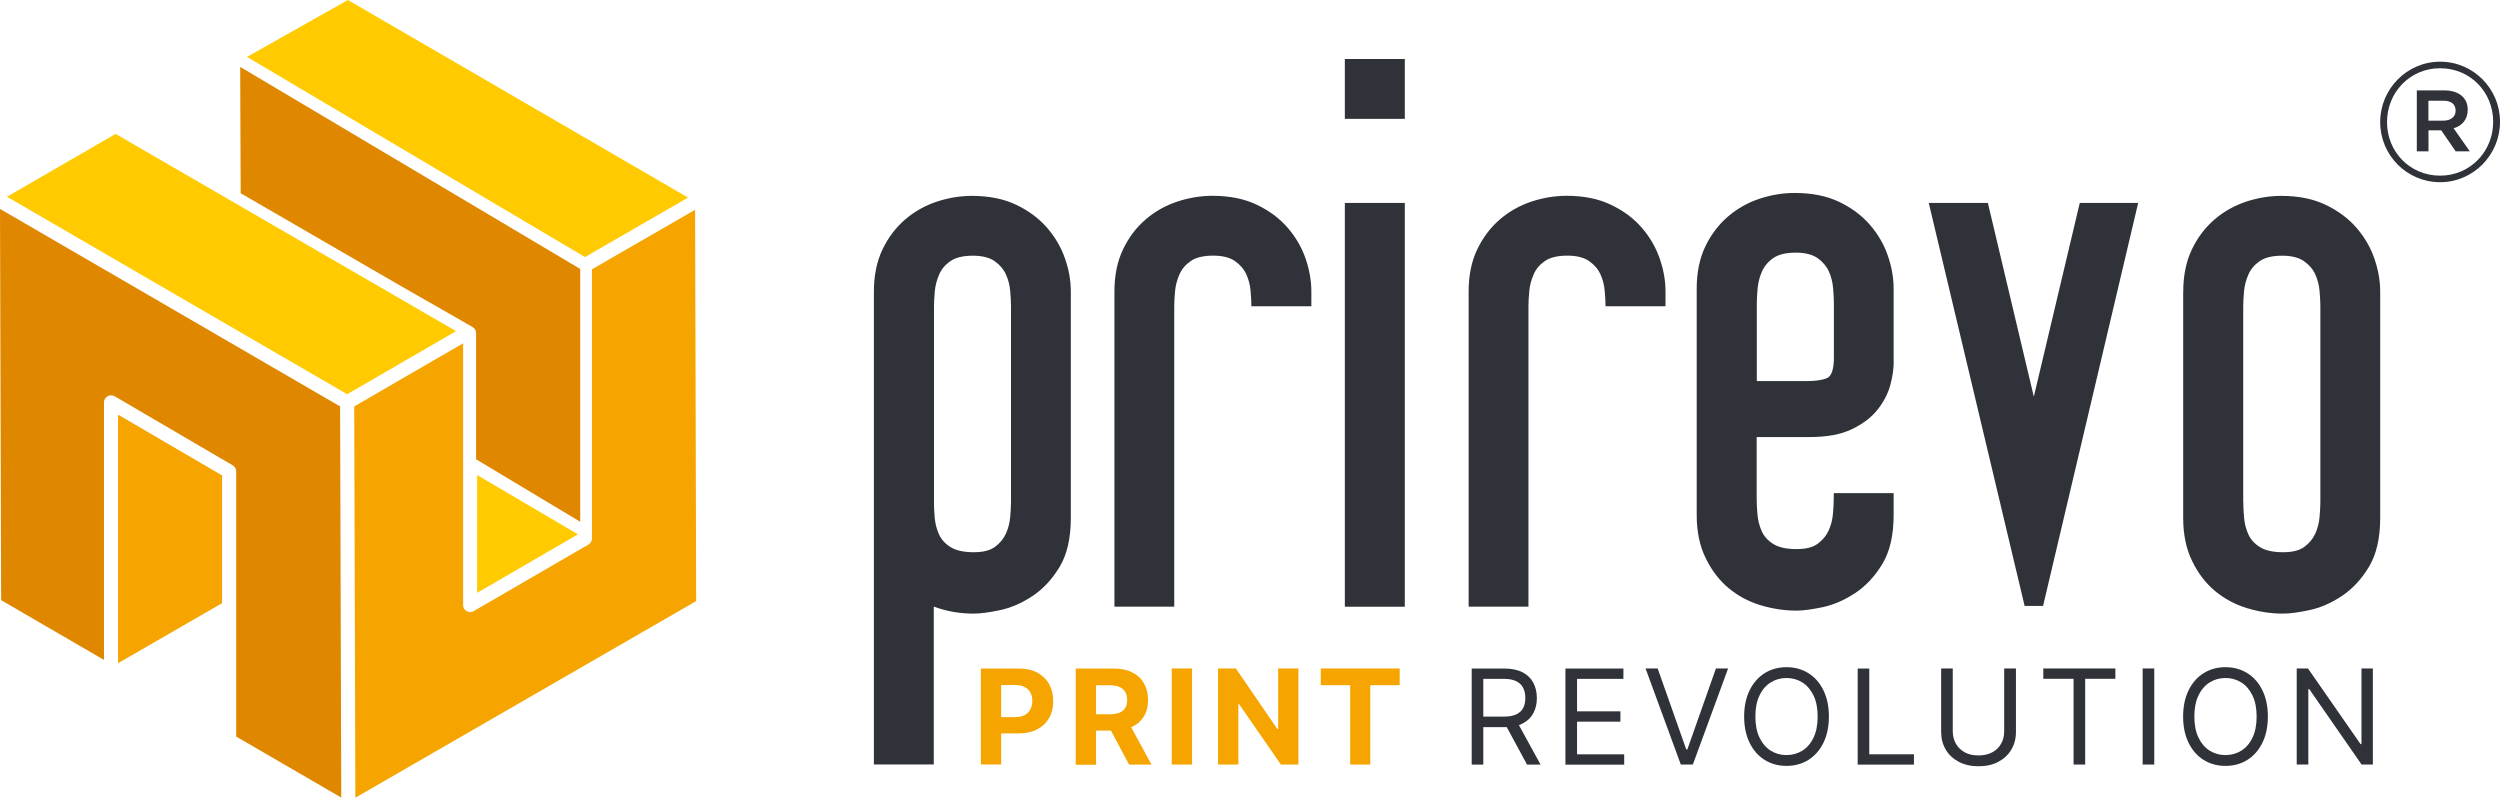 <svg xmlns="http://www.w3.org/2000/svg" id="uuid-8d73fe70-c416-44bc-81e2-8d804b6aa38b" width="350.99" height="112" viewBox="0 0 350.99 112"><defs><style>.uuid-5d63510f-176e-4d03-9501-a0bd7dae8b38{fill:none;}.uuid-d5695891-6b2f-409c-9a03-4861dd81d186{fill:#f6a500;}.uuid-47549817-8b83-4e2f-9971-d0de8ad50393{fill:#ffcb00;}.uuid-b9f4c8a0-2f3f-4150-bd39-9a649bbc6e25{fill:#e08700;}.uuid-038feed3-8704-49cf-8196-a76b2921e54d{fill:#2f3339;}</style></defs><line class="uuid-5d63510f-176e-4d03-9501-a0bd7dae8b38" x1=".98" y1="84.73" x2=".82" y2="29.78"></line><g><path class="uuid-038feed3-8704-49cf-8196-a76b2921e54d" d="m122.69,107.35V40.94c0-2.25.4-4.22,1.2-5.9.8-1.68,1.86-3.08,3.17-4.21s2.79-1.96,4.43-2.51c1.64-.54,3.29-.82,4.97-.82,2.4,0,4.48.42,6.23,1.26s3.18,1.91,4.32,3.22c1.13,1.31,1.97,2.75,2.51,4.31.55,1.57.82,3.11.82,4.64v31.79c0,2.84-.53,5.13-1.58,6.88-1.06,1.75-2.33,3.11-3.83,4.1-1.49.98-3.01,1.64-4.53,1.96-1.53.33-2.77.49-3.72.49-1.97,0-3.83-.33-5.58-.99v22.17h-8.42v.02Zm8.43-36.92c0,.66.04,1.4.11,2.24s.27,1.62.6,2.35c.33.73.87,1.33,1.64,1.8.76.47,1.84.71,3.22.71s2.31-.25,3.01-.76c.69-.51,1.2-1.13,1.53-1.86s.53-1.51.6-2.35.11-1.55.11-2.13v-27.42c0-.58-.04-1.29-.11-2.13s-.27-1.62-.6-2.35-.86-1.35-1.58-1.86c-.73-.51-1.75-.77-3.06-.77-1.39,0-2.44.26-3.17.77-.73.51-1.26,1.14-1.58,1.91-.33.76-.53,1.55-.6,2.35s-.11,1.5-.11,2.08v27.42h0Z"></path><path class="uuid-038feed3-8704-49cf-8196-a76b2921e54d" d="m164.88,85.17h-8.42v-44.24c0-2.25.4-4.22,1.2-5.9s1.86-3.08,3.17-4.21,2.79-1.96,4.43-2.51c1.64-.54,3.29-.82,4.97-.82,2.4,0,4.48.42,6.23,1.26s3.19,1.91,4.32,3.22,1.97,2.75,2.51,4.31c.54,1.57.82,3.11.82,4.64v2.08h-8.42c0-.58-.04-1.29-.11-2.13s-.27-1.62-.6-2.35-.86-1.35-1.59-1.86c-.73-.51-1.75-.77-3.06-.77-1.38,0-2.44.26-3.17.77-.73.51-1.26,1.14-1.59,1.91-.33.76-.53,1.55-.6,2.35s-.11,1.5-.11,2.08v42.16h.02Z"></path><path class="uuid-038feed3-8704-49cf-8196-a76b2921e54d" d="m197.23,8.28v8.41h-8.42v-8.41s8.42,0,8.42,0Zm0,20.21v56.69h-8.42V28.49s8.42,0,8.42,0Z"></path><path class="uuid-038feed3-8704-49cf-8196-a76b2921e54d" d="m214.61,85.17h-8.42v-44.24c0-2.25.4-4.22,1.2-5.9s1.86-3.08,3.17-4.21,2.78-1.96,4.42-2.51c1.64-.54,3.3-.82,4.97-.82,2.41,0,4.48.42,6.23,1.26s3.19,1.91,4.32,3.22,1.97,2.75,2.51,4.31c.55,1.57.82,3.11.82,4.64v2.08h-8.42c0-.58-.04-1.29-.11-2.13s-.27-1.62-.6-2.35-.86-1.35-1.59-1.86c-.73-.51-1.75-.77-3.06-.77-1.38,0-2.44.26-3.17.77-.73.51-1.26,1.14-1.58,1.91-.33.76-.53,1.55-.6,2.35s-.11,1.5-.11,2.08v42.16h.02Z"></path><path class="uuid-038feed3-8704-49cf-8196-a76b2921e54d" d="m265.87,50.77c0,1.02-.16,2.13-.49,3.33-.33,1.2-.93,2.35-1.8,3.44s-2.08,2-3.61,2.73-3.5,1.09-5.9,1.09h-7.44v8.63c0,.65.04,1.4.11,2.24s.28,1.62.6,2.35c.33.73.87,1.33,1.64,1.8.76.47,1.84.71,3.22.71s2.31-.25,3.01-.76c.69-.51,1.2-1.13,1.53-1.86.33-.72.53-1.51.6-2.35s.11-1.55.11-2.13v-.76h8.41v3.06c0,2.84-.53,5.14-1.58,6.88-1.06,1.75-2.33,3.11-3.83,4.1-1.49.98-3,1.64-4.53,1.97-1.53.32-2.77.49-3.72.49-1.68,0-3.35-.26-5.03-.76-1.68-.51-3.17-1.31-4.48-2.4-1.31-1.09-2.38-2.49-3.22-4.21-.84-1.71-1.26-3.73-1.26-6.06v-31.78c0-2.25.4-4.22,1.2-5.9.8-1.67,1.86-3.07,3.17-4.2,1.31-1.13,2.79-1.97,4.43-2.51,1.64-.55,3.29-.82,4.97-.82,2.41,0,4.48.42,6.23,1.25,1.75.84,3.18,1.91,4.32,3.22,1.13,1.31,1.97,2.75,2.51,4.32s.82,3.11.82,4.64v10.27-.02Zm-9.44,2.35c.69-.25,1.04-1.22,1.04-2.9v-7.64c0-.58-.04-1.29-.11-2.13-.07-.83-.27-1.62-.6-2.35-.33-.73-.86-1.35-1.58-1.86-.73-.51-1.75-.77-3.06-.77-1.39,0-2.44.26-3.17.77-.73.51-1.26,1.15-1.59,1.91s-.53,1.55-.6,2.35-.11,1.49-.11,2.08v10.92h7.11c1.09,0,1.98-.13,2.68-.38h-.01Z"></path><path class="uuid-038feed3-8704-49cf-8196-a76b2921e54d" d="m285.54,55.69l6.45-27.2h8.2l-13.35,56.58h-2.59l-13.46-56.58h8.3l6.45,27.2h0Z"></path><path class="uuid-038feed3-8704-49cf-8196-a76b2921e54d" d="m306.52,40.94c0-2.25.4-4.22,1.2-5.9.8-1.68,1.86-3.08,3.17-4.21,1.31-1.13,2.79-1.96,4.43-2.51,1.64-.54,3.3-.82,4.97-.82,2.4,0,4.48.42,6.23,1.26s3.19,1.91,4.32,3.22,1.97,2.75,2.51,4.31c.54,1.57.82,3.11.82,4.64v31.79c0,2.84-.53,5.13-1.59,6.88s-2.33,3.11-3.83,4.1c-1.49.98-3,1.64-4.53,1.96-1.53.33-2.77.49-3.72.49-1.68,0-3.35-.26-5.03-.77-1.67-.51-3.17-1.31-4.48-2.4-1.31-1.09-2.39-2.49-3.22-4.21-.84-1.71-1.26-3.73-1.26-6.06v-31.79.02Zm8.43,29.49c0,.66.03,1.4.11,2.24.07.84.27,1.62.6,2.35.33.73.88,1.33,1.64,1.8s1.84.71,3.22.71,2.31-.25,3.01-.76c.69-.51,1.2-1.13,1.53-1.86s.53-1.51.6-2.35.11-1.55.11-2.13v-27.42c0-.58-.04-1.29-.11-2.13-.07-.84-.27-1.62-.6-2.35-.33-.73-.86-1.35-1.59-1.86-.73-.51-1.75-.77-3.06-.77-1.38,0-2.44.26-3.17.77-.73.51-1.26,1.14-1.59,1.91-.33.76-.53,1.55-.6,2.35s-.11,1.5-.11,2.08v27.42h0Z"></path></g><path class="uuid-038feed3-8704-49cf-8196-a76b2921e54d" d="m343.02,16.94c1.11,0,1.74-.58,1.74-1.4,0-.92-.63-1.4-1.74-1.4h-2.08v2.8h2.08Zm-3.72-4.25h3.87c1.89,0,3.29.92,3.29,2.71,0,1.4-.82,2.27-1.98,2.61l2.27,3.24h-1.98l-2.03-2.95h-1.79v2.95h-1.64v-8.55h0Zm10.73,4.43v-.05c0-4.11-3.19-7.49-7.45-7.49s-7.45,3.43-7.45,7.54v.05c0,4.11,3.19,7.49,7.45,7.49s7.45-3.43,7.45-7.54m-15.86.05v-.05c0-4.59,3.72-8.46,8.41-8.46s8.41,3.82,8.41,8.41v.05c0,4.59-3.72,8.46-8.41,8.46s-8.41-3.82-8.41-8.41"></path><path class="uuid-d5695891-6b2f-409c-9a03-4861dd81d186" d="m49.88,112l47.86-27.61-.15-54.94-14.48,8.36v37.79c0,.35-.19.68-.49.85l-16.12,9.35c-.3.17-.69.17-.99,0-.3-.17-.49-.5-.49-.85v-36.75l-9.95,5.76-5.34,3.1.05,16.91.11,38.03h-.01Z"></path><path class="uuid-b9f4c8a0-2f3f-4150-bd39-9a649bbc6e25" d="m81.46,73.25v-35.49L33.72,9.39l.07,17.74,22.17,12.84,10.38,5.94c.31.18.5.51.5.86v17.71l14.61,8.77h.01Z"></path><path class="uuid-b9f4c8a0-2f3f-4150-bd39-9a649bbc6e25" d="m47.91,111.99l-.16-54.93L0,29.33l.16,54.93,14.44,8.39v-36.16c0-.35.19-.68.5-.86.3-.17.69-.17.99,0l16.58,9.7c.3.18.49.5.49.85v37.23l14.76,8.57h0Z"></path><polygon class="uuid-47549817-8b83-4e2f-9971-d0de8ad50393" points="81.14 75.02 81.14 75.02 66.99 66.69 66.99 83.23 81.14 75.02"></polygon><polygon class="uuid-47549817-8b83-4e2f-9971-d0de8ad50393" points="89.39 31.9 96.6 27.74 48.84 0 34.68 7.99 82.13 36.09 89.39 31.9"></polygon><polygon class="uuid-47549817-8b83-4e2f-9971-d0de8ad50393" points=".98 27.62 7.78 31.57 48.74 55.35 64.03 46.49 16.23 18.8 .98 27.62"></polygon><polygon class="uuid-d5695891-6b2f-409c-9a03-4861dd81d186" points="16.57 58.21 16.57 93.11 31.18 84.68 31.18 66.75 16.57 58.21"></polygon><g><g><path class="uuid-d5695891-6b2f-409c-9a03-4861dd81d186" d="m145.65,94.44c-.72-.39-1.6-.58-2.62-.58h-5.32v13.47h2.85v-4.36h2.4c1.03,0,1.92-.19,2.65-.57.73-.38,1.29-.91,1.68-1.6.39-.68.58-1.47.58-2.37s-.19-1.69-.57-2.38c-.38-.68-.93-1.22-1.65-1.61Zm-.99,5.15c-.17.34-.44.61-.8.8-.36.19-.81.29-1.36.29h-1.94v-4.51h1.92c.55,0,1.01.09,1.37.28.36.18.63.44.81.78.18.34.27.73.27,1.18s-.1.84-.27,1.18Z"></path><path class="uuid-d5695891-6b2f-409c-9a03-4861dd81d186" d="m158.52,107.35h3.15l-2.86-5.25s.08-.03.11-.04c.73-.34,1.29-.84,1.68-1.48.39-.64.58-1.42.58-2.31s-.19-1.67-.57-2.33c-.38-.67-.93-1.18-1.65-1.54-.72-.36-1.59-.54-2.61-.54h-5.32v13.51h2.85v-4.8h2.09l2.55,4.78Zm-4.64-11.14h1.92c.55,0,1.01.08,1.37.24.36.16.63.39.81.7.18.3.27.69.27,1.13s-.09.81-.27,1.11-.45.52-.81.67-.82.22-1.36.22h-1.93v-4.07Z"></path></g><path class="uuid-d5695891-6b2f-409c-9a03-4861dd81d186" d="m167.36,93.85v13.49h-2.85v-13.49h2.85Z"></path><path class="uuid-d5695891-6b2f-409c-9a03-4861dd81d186" d="m182.29,93.85v13.49h-2.46l-5.87-8.49h-.1v8.49h-2.85v-13.49h2.5l5.82,8.49h.12v-8.49h2.84Z"></path><path class="uuid-d5695891-6b2f-409c-9a03-4861dd81d186" d="m185.43,96.2v-2.35h11.08v2.35h-4.13v11.14h-2.82v-11.14h-4.13,0Z"></path><path class="uuid-038feed3-8704-49cf-8196-a76b2921e54d" d="m216.29,107.35l-3.04-5.55c.19-.06.37-.14.53-.23.68-.35,1.17-.83,1.5-1.45.33-.62.49-1.32.49-2.12s-.17-1.51-.49-2.13-.82-1.11-1.5-1.47c-.68-.36-1.55-.54-2.6-.54h-4.56v13.49h1.63v-5.26h2.95c.12,0,.23-.01.34-.01l2.85,5.27h1.9Zm-8.04-12.04h2.87c.73,0,1.32.11,1.76.33.45.22.77.54.97.94.2.41.3.88.3,1.42s-.1,1-.3,1.39c-.2.39-.52.69-.96.9-.44.21-1.02.32-1.74.32h-2.9v-5.3Z"></path><path class="uuid-038feed3-8704-49cf-8196-a76b2921e54d" d="m219.78,107.35v-13.49h8.14v1.45h-6.51v4.56h6.09v1.45h-6.09v4.59h6.62v1.45h-8.25Z"></path><path class="uuid-038feed3-8704-49cf-8196-a76b2921e54d" d="m232.73,93.85l4.01,11.36h.16l4.01-11.36h1.71l-4.95,13.49h-1.69l-4.95-13.49h1.71-.01Z"></path><path class="uuid-038feed3-8704-49cf-8196-a76b2921e54d" d="m256.77,100.6c0,1.42-.26,2.65-.77,3.69s-1.22,1.84-2.11,2.4c-.9.56-1.92.84-3.07.84s-2.17-.28-3.07-.84c-.9-.56-1.6-1.36-2.11-2.4s-.77-2.27-.77-3.69.26-2.65.77-3.69c.51-1.04,1.22-1.84,2.11-2.4.9-.56,1.92-.84,3.07-.84s2.17.28,3.07.84c.9.56,1.6,1.36,2.11,2.4s.77,2.27.77,3.69Zm-1.58,0c0-1.17-.19-2.15-.58-2.96-.39-.8-.91-1.41-1.57-1.83-.66-.41-1.4-.62-2.22-.62s-1.56.21-2.22.62-1.19,1.02-1.57,1.83c-.39.8-.58,1.79-.58,2.96s.19,2.15.58,2.96.91,1.41,1.57,1.83c.66.41,1.4.62,2.22.62s1.56-.21,2.22-.62,1.19-1.02,1.57-1.83c.39-.8.58-1.79.58-2.96Z"></path><path class="uuid-038feed3-8704-49cf-8196-a76b2921e54d" d="m260.81,107.35v-13.49h1.63v12.04h6.27v1.45h-7.91.01Z"></path><path class="uuid-038feed3-8704-49cf-8196-a76b2921e54d" d="m281.4,93.85h1.63v8.93c0,.92-.22,1.75-.65,2.47s-1.04,1.29-1.83,1.71c-.79.42-1.71.62-2.77.62s-1.98-.21-2.77-.62c-.79-.42-1.4-.98-1.83-1.71s-.65-1.55-.65-2.47v-8.93h1.63v8.8c0,.66.15,1.24.44,1.76.29.51.7.91,1.24,1.21s1.18.44,1.93.44,1.4-.15,1.94-.44.95-.69,1.24-1.21c.29-.51.43-1.1.43-1.76v-8.8h.02Z"></path><path class="uuid-038feed3-8704-49cf-8196-a76b2921e54d" d="m286.87,95.3v-1.45h10.12v1.45h-4.24v12.04h-1.63v-12.04h-4.25Z"></path><path class="uuid-038feed3-8704-49cf-8196-a76b2921e54d" d="m302.45,93.85v13.49h-1.63v-13.49h1.63Z"></path><path class="uuid-038feed3-8704-49cf-8196-a76b2921e54d" d="m318.4,100.6c0,1.42-.26,2.65-.77,3.69-.51,1.04-1.22,1.84-2.11,2.4-.9.56-1.92.84-3.07.84s-2.17-.28-3.07-.84-1.6-1.36-2.11-2.4c-.51-1.04-.77-2.27-.77-3.69s.26-2.65.77-3.69c.51-1.04,1.22-1.84,2.11-2.4.9-.56,1.92-.84,3.07-.84s2.17.28,3.07.84,1.6,1.36,2.11,2.4c.51,1.04.77,2.27.77,3.69Zm-1.58,0c0-1.17-.19-2.15-.58-2.96-.39-.8-.91-1.41-1.57-1.83-.66-.41-1.4-.62-2.22-.62s-1.56.21-2.22.62-1.19,1.02-1.57,1.83c-.39.8-.58,1.79-.58,2.96s.19,2.15.58,2.96.91,1.41,1.57,1.83c.66.41,1.4.62,2.22.62s1.56-.21,2.22-.62,1.19-1.02,1.57-1.83c.39-.8.58-1.79.58-2.96Z"></path><path class="uuid-038feed3-8704-49cf-8196-a76b2921e54d" d="m333.14,93.85v13.49h-1.58l-7.35-10.59h-.13v10.59h-1.63v-13.49h1.58l7.38,10.62h.13v-10.62h1.61,0Z"></path></g></svg>